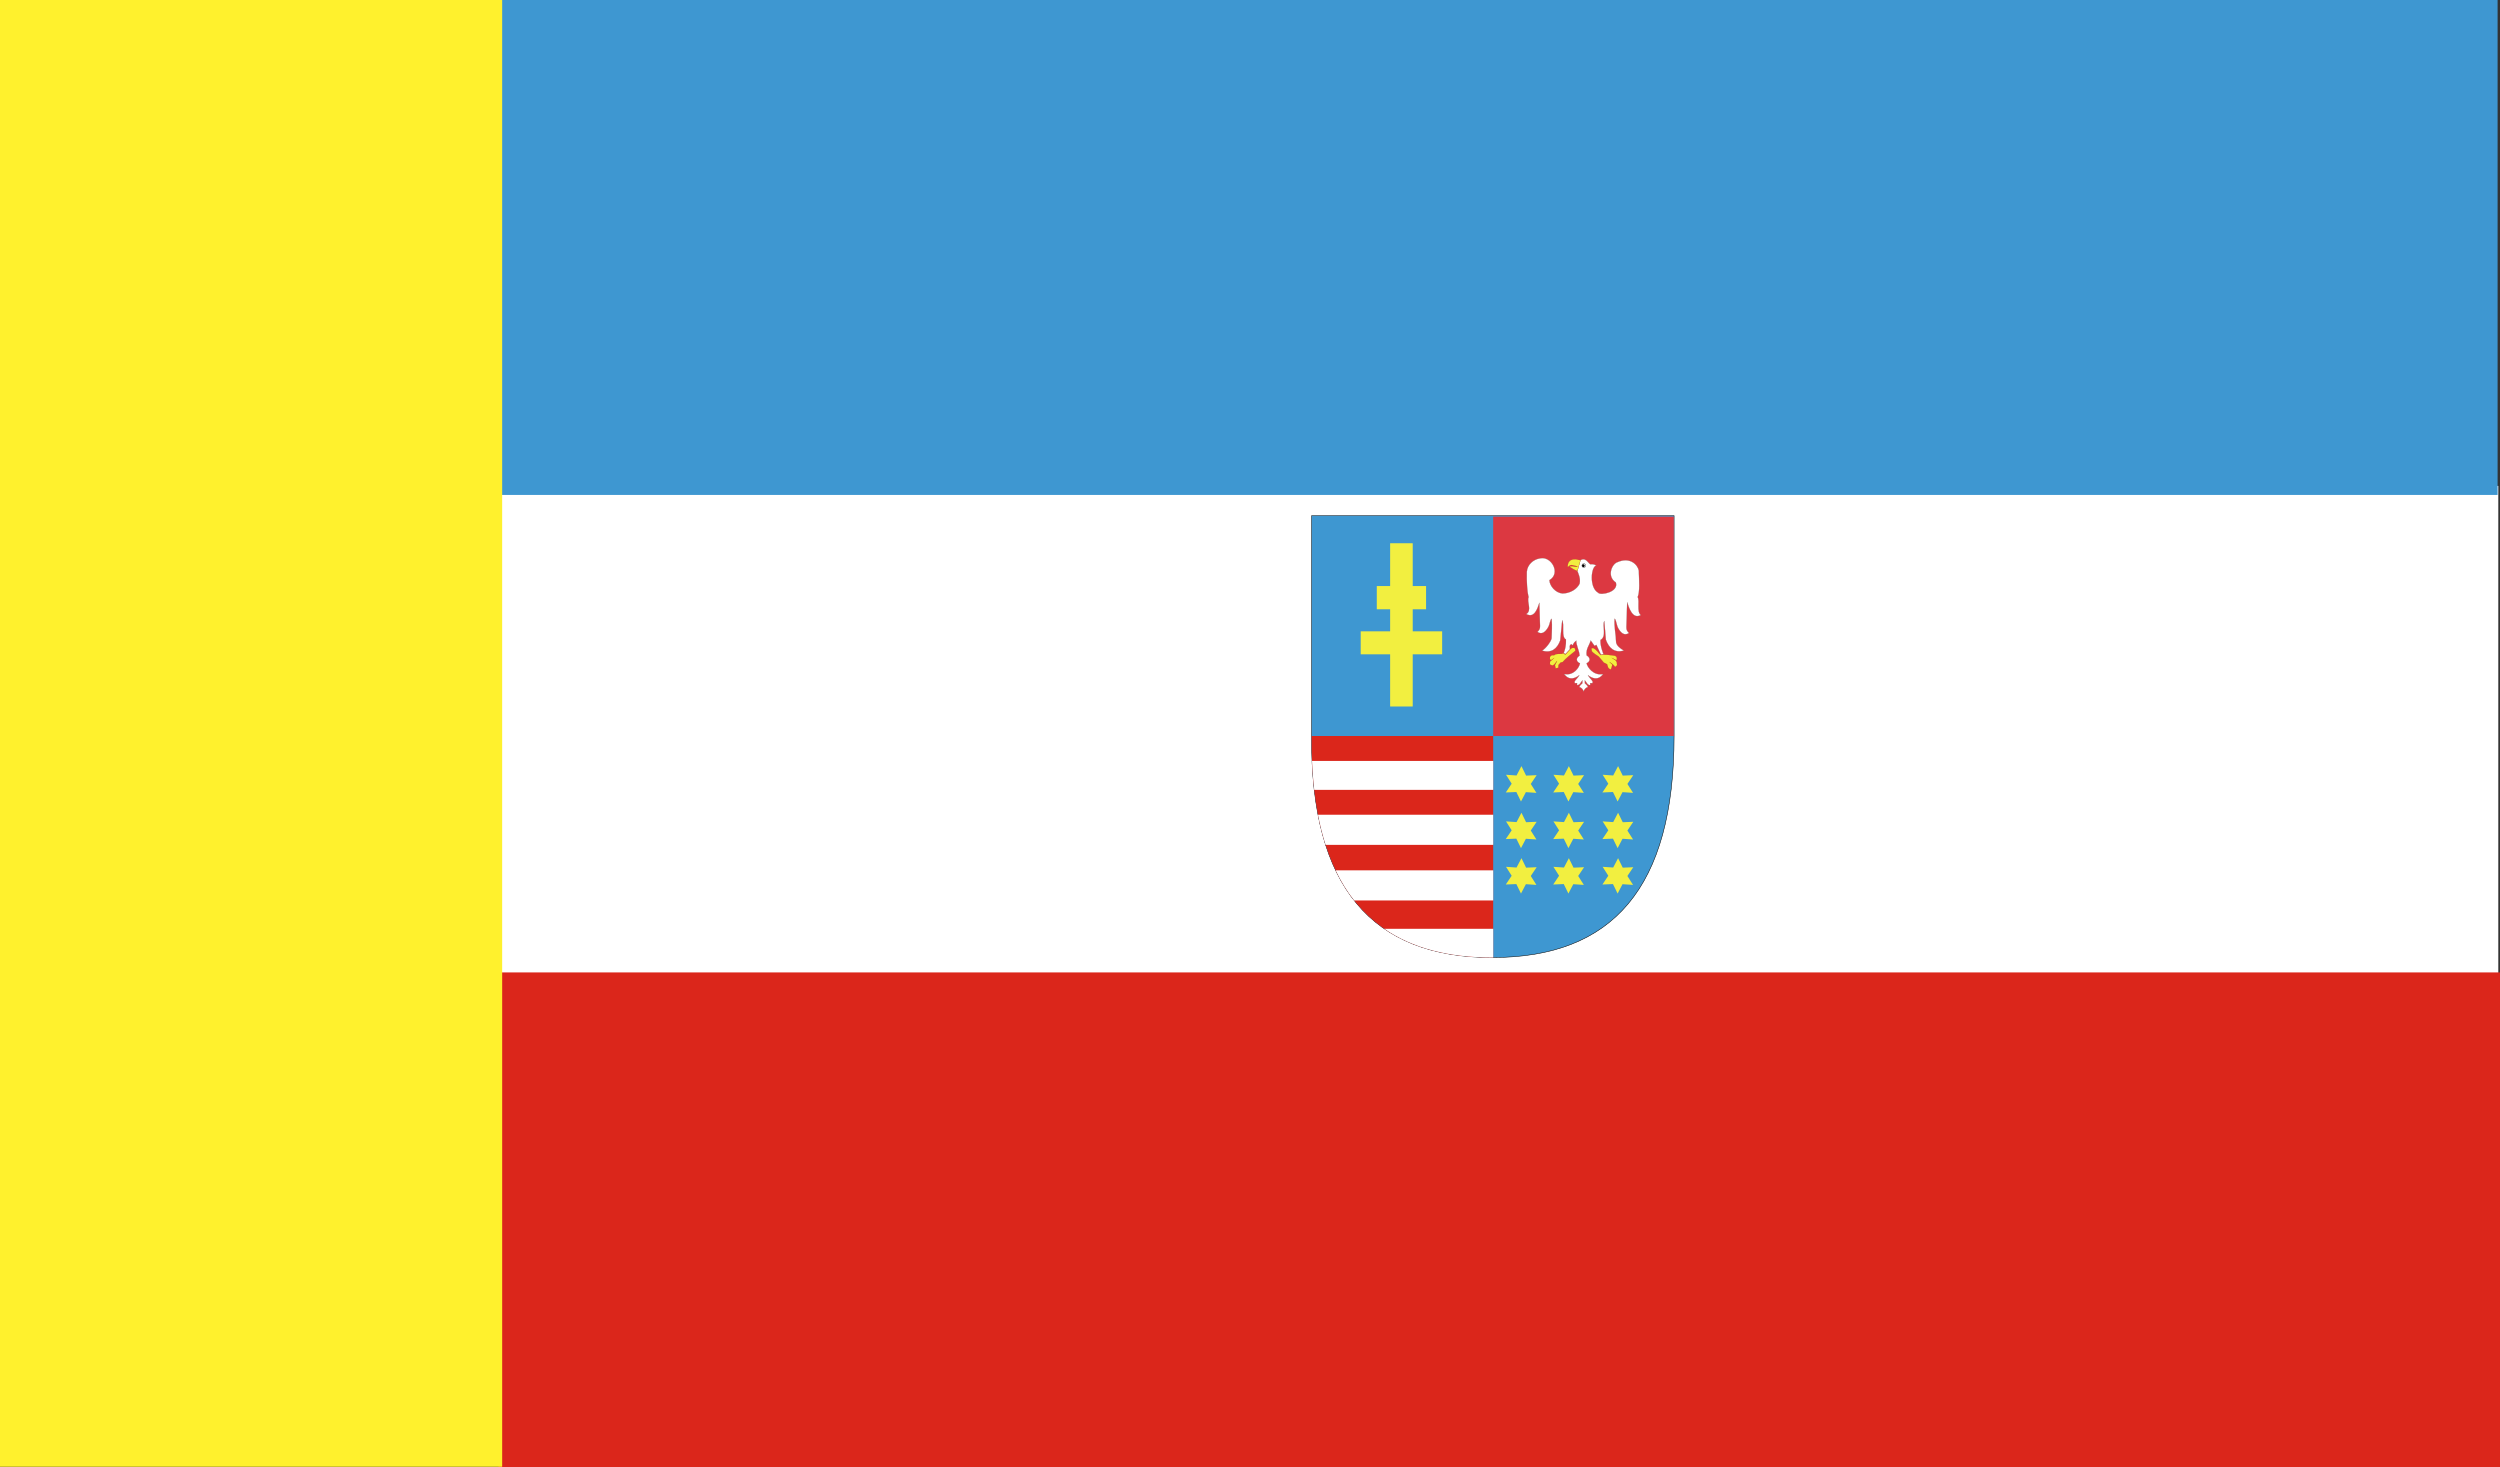 <?xml version="1.0" encoding="UTF-8" standalone="no"?>
<!-- Created with Inkscape (http://www.inkscape.org/) -->
<svg
   xmlns:svg="http://www.w3.org/2000/svg"
   xmlns="http://www.w3.org/2000/svg"
   version="1.0"
   width="1057.191"
   height="620.514"
   id="svg14530">
  <rect width="100%" height="100%" fill="#333333" stroke="none"/>
  <defs
     id="defs14533" />
  <g
     transform="translate(-3.217,-5.169)"
     id="g4226">
    <rect
       width="846.364"
       height="209.299"
       x="213.324"
       y="210.649"
       id="rect15512"
       style="opacity:1;fill:#ffffff;fill-opacity:1;fill-rule:evenodd;stroke:none;stroke-width:1;stroke-linecap:butt;stroke-linejoin:miter;marker:none;marker-start:none;marker-mid:none;marker-end:none;stroke-miterlimit:4;stroke-dasharray:none;stroke-dashoffset:0;stroke-opacity:1;visibility:visible;display:inline;overflow:visible" />
    <rect
       width="846.364"
       height="209.299"
       x="213.026"
       y="5.169"
       id="rect15473"
       style="opacity:1;fill:#3e97d1;fill-opacity:1;fill-rule:evenodd;stroke:none;stroke-width:1;stroke-linecap:butt;stroke-linejoin:miter;marker:none;marker-start:none;marker-mid:none;marker-end:none;stroke-miterlimit:4;stroke-dasharray:none;stroke-dashoffset:0;stroke-opacity:1;visibility:visible;display:inline;overflow:visible" />
    <rect
       width="846.364"
       height="209.299"
       x="214.044"
       y="416.383"
       id="rect15475"
       style="opacity:1;fill:#db261b;fill-opacity:1;fill-rule:evenodd;stroke:none;stroke-width:1;stroke-linecap:butt;stroke-linejoin:miter;marker:none;marker-start:none;marker-mid:none;marker-end:none;stroke-miterlimit:4;stroke-dasharray:none;stroke-dashoffset:0;stroke-opacity:1;visibility:visible;display:inline;overflow:visible" />
    <rect
       width="212.355"
       height="620.259"
       x="3.217"
       y="5.169"
       id="rect15471"
       style="opacity:1;fill:#fff12d;fill-opacity:1;fill-rule:evenodd;stroke:none;stroke-width:1;stroke-linecap:butt;stroke-linejoin:miter;marker:none;marker-start:none;marker-mid:none;marker-end:none;stroke-miterlimit:4;stroke-dasharray:none;stroke-dashoffset:0;stroke-opacity:1;visibility:visible;display:inline;overflow:visible" />
    <g
       transform="matrix(0.206,0,0,0.206,394.005,221.788)"
       id="g3380">
      <g
         id="g3323">
        <path
           d="M 1166.151,914.094 C 920.393,914.094 793.041,769.527 795.418,459.452 L 795.418,6.971 L 1167.476,6.971 L 1539.534,6.971 L 1539.534,459.452 C 1539.534,771.061 1413.098,914.094 1166.151,914.094 z"
           id="path3268"
           style="fill:#3e97d1;fill-opacity:1;fill-rule:evenodd;stroke:#000000;stroke-width:1;stroke-linecap:butt;stroke-linejoin:miter;stroke-miterlimit:4;stroke-dasharray:none;stroke-opacity:1" />
        <path
           d="M 795.429,459.344 L 795.429,459.438 C 793.052,769.512 920.389,914.094 1166.148,914.094 C 1166.825,914.094 1167.503,914.096 1168.179,914.094 L 1168.179,459.344 L 795.429,459.344 z"
           id="rect3263"
           style="opacity:1;fill:#db261b;fill-opacity:1;fill-rule:evenodd;stroke:none;stroke-width:3;stroke-linecap:round;stroke-linejoin:round;stroke-miterlimit:4;stroke-dasharray:none;stroke-dashoffset:0;stroke-opacity:1" />
        <path
           d="M 956.648,63.625 L 956.648,151.5 L 929.241,151.5 L 929.241,199.188 L 956.648,199.188 L 956.648,244.438 L 896.21,244.438 L 896.21,291.625 L 956.648,291.625 L 956.648,398.75 L 1002.991,398.75 L 1002.991,291.625 L 1063.429,291.625 L 1063.429,244.438 L 1002.991,244.438 L 1002.991,199.188 L 1030.398,199.188 L 1030.398,151.5 L 1002.991,151.5 L 1002.991,63.625 L 956.648,63.625 z"
           id="rect2484"
           style="opacity:1;fill:#f2ef40;fill-opacity:1;fill-rule:evenodd;stroke:none;stroke-width:3;stroke-linecap:round;stroke-linejoin:round;stroke-miterlimit:4;stroke-dasharray:none;stroke-dashoffset:0;stroke-opacity:1" />
        <rect
           width="370.787"
           height="450.409"
           x="1168.174"
           y="8.957"
           id="rect2491"
           style="opacity:1;fill:#dc3841;fill-opacity:1;fill-rule:evenodd;stroke:none;stroke-width:2.988;stroke-linecap:round;stroke-linejoin:round;stroke-miterlimit:4;stroke-dasharray:none;stroke-dashoffset:0;stroke-opacity:1" />
        <path
           d="M 796.281,510.469 C 797.149,531.084 798.657,550.897 800.812,569.875 L 1168.188,569.875 L 1168.188,510.469 L 796.281,510.469 z M 808.531,620.969 C 812.73,642.838 817.963,663.432 824.156,682.781 L 1168.188,682.781 L 1168.188,620.969 L 808.531,620.969 z M 844.719,735.062 C 855.621,757.904 868.32,778.495 882.781,796.875 L 1168.188,796.875 L 1168.188,735.062 L 844.719,735.062 z M 944.625,855.094 C 1002.266,894.77 1076.303,914.094 1166.156,914.094 C 1166.834,914.094 1167.512,914.096 1168.188,914.094 L 1168.188,855.094 L 944.625,855.094 z"
           id="rect3270"
           style="opacity:1;fill:#ffffff;fill-opacity:1;fill-rule:evenodd;stroke:none;stroke-width:3;stroke-linecap:round;stroke-linejoin:round;stroke-miterlimit:4;stroke-dasharray:none;stroke-dashoffset:0;stroke-opacity:1" />
        <g
           transform="translate(788.552,0)"
           id="g3309">
          <g
             id="g3288">
            <path
               d="M 465.056,578.143 L 444.849,574.895 L 433.742,592.086 L 426.451,572.962 L 406.01,571.937 L 418.926,556.061 L 409.593,537.847 L 429.8,541.095 L 440.908,523.905 L 448.199,543.029 L 468.639,544.053 L 455.723,559.929 L 465.056,578.143 z"
               transform="matrix(1.055,-9.6909497e-2,9.6909497e-2,1.055,-78.278,11.157)"
               id="path3282"
               style="opacity:1;fill:#f2ef40;fill-opacity:1;fill-rule:evenodd;stroke:none;stroke-width:3;stroke-linecap:round;stroke-linejoin:round;stroke-miterlimit:4;stroke-dasharray:none;stroke-dashoffset:0;stroke-opacity:1" />
            <path
               d="M 465.056,578.143 L 444.849,574.895 L 433.742,592.086 L 426.451,572.962 L 406.01,571.937 L 418.926,556.061 L 409.593,537.847 L 429.8,541.095 L 440.908,523.905 L 448.199,543.029 L 468.639,544.053 L 455.723,559.929 L 465.056,578.143 z"
               transform="matrix(1.055,-9.6909497e-2,9.6909497e-2,1.055,19.064,11.157)"
               id="path3284"
               style="opacity:1;fill:#f2ef40;fill-opacity:1;fill-rule:evenodd;stroke:none;stroke-width:3;stroke-linecap:round;stroke-linejoin:round;stroke-miterlimit:4;stroke-dasharray:none;stroke-dashoffset:0;stroke-opacity:1" />
            <path
               d="M 465.056,578.143 L 444.849,574.895 L 433.742,592.086 L 426.451,572.962 L 406.01,571.937 L 418.926,556.061 L 409.593,537.847 L 429.8,541.095 L 440.908,523.905 L 448.199,543.029 L 468.639,544.053 L 455.723,559.929 L 465.056,578.143 z"
               transform="matrix(1.055,-9.6909497e-2,9.6909497e-2,1.055,120.087,11.157)"
               id="path3286"
               style="opacity:1;fill:#f2ef40;fill-opacity:1;fill-rule:evenodd;stroke:none;stroke-width:3;stroke-linecap:round;stroke-linejoin:round;stroke-miterlimit:4;stroke-dasharray:none;stroke-dashoffset:0;stroke-opacity:1" />
          </g>
          <g
             transform="translate(0,95.706)"
             id="g3293">
            <path
               d="M 465.056,578.143 L 444.849,574.895 L 433.742,592.086 L 426.451,572.962 L 406.01,571.937 L 418.926,556.061 L 409.593,537.847 L 429.8,541.095 L 440.908,523.905 L 448.199,543.029 L 468.639,544.053 L 455.723,559.929 L 465.056,578.143 z"
               transform="matrix(1.055,-9.6909497e-2,9.6909497e-2,1.055,-78.278,11.157)"
               id="path3295"
               style="opacity:1;fill:#f2ef40;fill-opacity:1;fill-rule:evenodd;stroke:none;stroke-width:3;stroke-linecap:round;stroke-linejoin:round;stroke-miterlimit:4;stroke-dasharray:none;stroke-dashoffset:0;stroke-opacity:1" />
            <path
               d="M 465.056,578.143 L 444.849,574.895 L 433.742,592.086 L 426.451,572.962 L 406.01,571.937 L 418.926,556.061 L 409.593,537.847 L 429.8,541.095 L 440.908,523.905 L 448.199,543.029 L 468.639,544.053 L 455.723,559.929 L 465.056,578.143 z"
               transform="matrix(1.055,-9.6909497e-2,9.6909497e-2,1.055,19.064,11.157)"
               id="path3297"
               style="opacity:1;fill:#f2ef40;fill-opacity:1;fill-rule:evenodd;stroke:none;stroke-width:3;stroke-linecap:round;stroke-linejoin:round;stroke-miterlimit:4;stroke-dasharray:none;stroke-dashoffset:0;stroke-opacity:1" />
            <path
               d="M 465.056,578.143 L 444.849,574.895 L 433.742,592.086 L 426.451,572.962 L 406.01,571.937 L 418.926,556.061 L 409.593,537.847 L 429.8,541.095 L 440.908,523.905 L 448.199,543.029 L 468.639,544.053 L 455.723,559.929 L 465.056,578.143 z"
               transform="matrix(1.055,-9.6909497e-2,9.6909497e-2,1.055,120.087,11.157)"
               id="path3299"
               style="opacity:1;fill:#f2ef40;fill-opacity:1;fill-rule:evenodd;stroke:none;stroke-width:3;stroke-linecap:round;stroke-linejoin:round;stroke-miterlimit:4;stroke-dasharray:none;stroke-dashoffset:0;stroke-opacity:1" />
          </g>
          <g
             transform="translate(0,188.958)"
             id="g3301">
            <path
               d="M 465.056,578.143 L 444.849,574.895 L 433.742,592.086 L 426.451,572.962 L 406.01,571.937 L 418.926,556.061 L 409.593,537.847 L 429.8,541.095 L 440.908,523.905 L 448.199,543.029 L 468.639,544.053 L 455.723,559.929 L 465.056,578.143 z"
               transform="matrix(1.055,-9.6909497e-2,9.6909497e-2,1.055,-78.278,11.157)"
               id="path3303"
               style="opacity:1;fill:#f2ef40;fill-opacity:1;fill-rule:evenodd;stroke:none;stroke-width:3;stroke-linecap:round;stroke-linejoin:round;stroke-miterlimit:4;stroke-dasharray:none;stroke-dashoffset:0;stroke-opacity:1" />
            <path
               d="M 465.056,578.143 L 444.849,574.895 L 433.742,592.086 L 426.451,572.962 L 406.01,571.937 L 418.926,556.061 L 409.593,537.847 L 429.8,541.095 L 440.908,523.905 L 448.199,543.029 L 468.639,544.053 L 455.723,559.929 L 465.056,578.143 z"
               transform="matrix(1.055,-9.6909497e-2,9.6909497e-2,1.055,19.064,11.157)"
               id="path3305"
               style="opacity:1;fill:#f2ef40;fill-opacity:1;fill-rule:evenodd;stroke:none;stroke-width:3;stroke-linecap:round;stroke-linejoin:round;stroke-miterlimit:4;stroke-dasharray:none;stroke-dashoffset:0;stroke-opacity:1" />
            <path
               d="M 465.056,578.143 L 444.849,574.895 L 433.742,592.086 L 426.451,572.962 L 406.01,571.937 L 418.926,556.061 L 409.593,537.847 L 429.8,541.095 L 440.908,523.905 L 448.199,543.029 L 468.639,544.053 L 455.723,559.929 L 465.056,578.143 z"
               transform="matrix(1.055,-9.6909497e-2,9.6909497e-2,1.055,120.087,11.157)"
               id="path3307"
               style="opacity:1;fill:#f2ef40;fill-opacity:1;fill-rule:evenodd;stroke:none;stroke-width:3;stroke-linecap:round;stroke-linejoin:round;stroke-miterlimit:4;stroke-dasharray:none;stroke-dashoffset:0;stroke-opacity:1" />
          </g>
        </g>
      </g>
      <g
         transform="translate(788.365,0)"
         id="g3371">
        <g
           id="g3352">
          <path
             d="M 476.168,94.718 C 462.091,96.602 449.857,107.994 448.855,122.271 C 448.33,142.163 449.493,163.326 452.636,174.175 C 448.346,183.292 459.998,201.579 447.832,208.965 C 464.569,218.465 470.931,196.923 474.615,185.66 L 476.006,233.536 C 476.433,239.515 473.66,242.65 470.738,245.652 C 480.038,252.029 487.257,245.281 492.503,236.249 C 496.654,229.101 496.413,220.371 499.859,218.617 C 501.135,235.645 500.118,242.474 499.733,259.074 C 498.075,266.141 487.962,279.622 480.282,284.054 C 499.578,289.853 511.338,279.81 517.391,263.143 L 521.515,221.618 C 526.494,230.495 519.126,256.558 529.213,261.014 C 529.618,273.127 527.885,280.263 524.599,289.055 L 528.245,290.995 L 537.137,281.424 C 537.839,277.992 534.922,273.628 540.108,270.644 L 543.037,273.131 C 545.623,266.46 547.69,266.08 550.42,263.517 C 550.235,273.485 556.002,281.933 557.281,294.33 C 547.182,300.604 552.09,307.93 558.083,310.053 C 556.599,318.594 544.974,336.239 525.467,332.089 C 536.378,346.98 549.33,340.07 556.734,334.325 C 554.127,339.79 548.856,343.321 546.91,347.694 L 547.308,350.855 L 551.992,350.656 L 551.992,354.87 C 557.845,355.245 559.563,348.532 563.055,344.861 L 562.904,351.111 C 560.469,353.542 557.397,355.591 556.734,359.085 C 560.713,359.376 564.496,363.994 565.477,367.798 C 566.457,363.994 570.24,359.376 574.219,359.085 C 573.556,355.591 570.484,353.542 568.049,351.111 L 567.898,344.861 C 571.39,348.532 573.108,355.245 578.961,354.87 L 578.961,350.656 L 583.645,350.855 L 584.043,347.694 C 582.097,343.321 576.826,339.79 574.219,334.325 C 581.623,340.07 594.575,346.98 605.486,332.089 C 585.979,336.239 573.026,318.404 571.542,309.864 C 577.535,307.74 581.684,300.035 571.585,293.761 C 569.83,280.415 577.165,273.363 580.014,263.206 C 582.598,266.793 584.988,269.993 587.916,274.269 L 591.604,272.161 L 601.001,292.323 L 606.355,291.71 C 603.069,282.918 599.628,274.266 600.033,262.152 C 613.534,255.23 602.942,232.202 607.921,223.325 L 611.096,261.625 C 617.149,278.293 628.72,289.664 648.015,283.865 C 640.335,279.432 633.826,274.487 632.168,267.42 C 631.783,250.82 627.732,235.456 629.007,218.427 C 632.453,220.182 632.592,231.377 636.743,238.525 C 641.989,247.558 649.207,254.306 658.508,247.928 C 655.586,244.926 652.813,241.791 653.24,235.812 L 654.821,184.712 C 658.504,195.975 666.005,220.551 682.741,211.052 C 673.99,204.424 680.9,181.965 676.42,174.175 C 681.27,161.809 679.237,139.806 678.712,119.914 C 676.761,108.482 661.341,90.868 634.802,102.53 C 623.845,105.941 612.182,131.302 631.641,144.147 C 638.103,164.406 599.268,171.422 595.292,165.22 C 576.495,154.951 580.505,111.162 591.49,109.378 C 588.72,107.563 585.127,106.296 578.961,106.744 C 573.048,102.36 569.695,92.673 558.942,98.315 L 552.62,120.441 C 555.609,128.281 559.316,135.562 557.276,146.639 C 551.812,158.03 537.893,166.522 522.065,166.8 C 507.564,165.511 495.68,151.3 495.198,139.406 C 519.325,125.395 499.096,89.44 476.168,94.718 z"
             id="path3343"
             style="fill:#ffffff;fill-opacity:1;fill-rule:evenodd;stroke:#777b74;stroke-width:0.4;stroke-linecap:butt;stroke-linejoin:miter;stroke-miterlimit:4;stroke-dasharray:none;stroke-opacity:1" />
          <path
             d="M 569.832,109.437 C 569.834,111.708 568.065,113.55 565.881,113.55 C 563.698,113.55 561.929,111.708 561.931,109.437 C 561.929,107.167 563.698,105.325 565.881,105.325 C 568.065,105.325 569.834,107.167 569.832,109.437 z"
             id="path3348"
             style="fill:none;fill-opacity:0.75;fill-rule:evenodd;stroke:#000000;stroke-width:0.6;stroke-linecap:butt;stroke-linejoin:miter;stroke-miterlimit:4;stroke-dasharray:none;stroke-opacity:1" />
          <path
             d="M 569.832,109.437 C 569.834,111.708 568.065,113.55 565.881,113.55 C 563.698,113.55 561.929,111.708 561.931,109.437 C 561.929,107.167 563.698,105.325 565.881,105.325 C 568.065,105.325 569.834,107.167 569.832,109.437 z"
             transform="matrix(0.694,0,0,0.694,172.217,33.741)"
             id="path3350"
             style="fill:#000000;fill-opacity:1;fill-rule:evenodd;stroke:#000000;stroke-width:0.3;stroke-linecap:butt;stroke-linejoin:miter;stroke-miterlimit:4;stroke-dasharray:none;stroke-opacity:1" />
        </g>
        <path
           d="M 559.042,98.279 L 552.667,120.524 C 547.417,118.59 542.632,116.133 536.537,111.861 C 538.013,110.44 542.134,110.465 546.346,111.603 C 549.653,112.288 551.672,112.171 553.06,111.21 C 549.156,110.246 545.557,109.42 541.923,108.451 C 536.563,107.576 535.835,111.404 532.686,112.354 C 532.551,101.449 537.981,96.307 548.506,96.509 C 552.379,96.779 555.53,98.293 559.042,98.279 z"
           id="path3357"
           style="fill:#f2ef40;fill-opacity:1;fill-rule:evenodd;stroke:#a03c00;stroke-width:0.3;stroke-linecap:butt;stroke-linejoin:miter;stroke-miterlimit:4;stroke-dasharray:none;stroke-opacity:1" />
        <path
           d="M 548.55,284.306 C 539.427,291.667 529.129,299.514 522.412,307.477 L 518.14,308.545 L 513.838,313.529 L 513.482,319.255 L 508.052,320.487 L 506.569,313.96 L 510.975,305.162 C 507.818,309.258 504.103,315.082 500.813,314.434 L 496.244,312.372 L 496.497,306.572 L 505.204,299.006 L 498.677,303.635 L 496.244,301.825 L 496.378,296.633 L 500.086,293.607 L 504.759,293.577 L 508.052,291.53 C 512.434,290.522 517.564,290.937 520.751,290.699 L 523.554,289.542 L 527.99,292.361 C 532.703,287.548 537.178,281.734 541.015,278.965 C 542.455,278.237 544.629,278.059 546.385,278.594 C 548.401,279.531 548.235,282.234 548.55,284.306 z"
           id="path3359"
           style="fill:#f2ef40;fill-opacity:1;fill-rule:evenodd;stroke:#a03c00;stroke-width:0.3;stroke-linecap:butt;stroke-linejoin:miter;stroke-miterlimit:4;stroke-dasharray:none;stroke-opacity:1" />
        <path
           d="M 581.145,279.959 L 584.569,278.61 C 593.592,282.989 595.122,288.409 600.239,293.138 C 609.715,291.495 620.225,293.159 630.231,294.695 C 633.599,296.639 635.045,300.054 632.617,303.931 L 623.07,298.846 L 631.268,304.138 L 633.551,307.874 L 634.174,314.101 L 630.127,317.629 C 627.281,313.067 622.608,310.304 618.504,307.252 L 624.419,312.856 C 623.211,316.148 622.798,321.563 620.787,322.714 C 619.028,322.375 617.305,320.716 615.806,319.082 L 613.626,312.129 L 606.881,308.601 L 596.607,296.355 C 591.426,292.884 584.93,288.878 582.079,285.147 C 582.459,282.496 581.5,281.629 581.145,279.959 z"
           id="path3361"
           style="fill:#f2ef40;fill-opacity:1;fill-rule:evenodd;stroke:#a03c00;stroke-width:0.3;stroke-linecap:butt;stroke-linejoin:miter;stroke-miterlimit:4;stroke-dasharray:none;stroke-opacity:1" />
      </g>
    </g>
  </g>
</svg>
